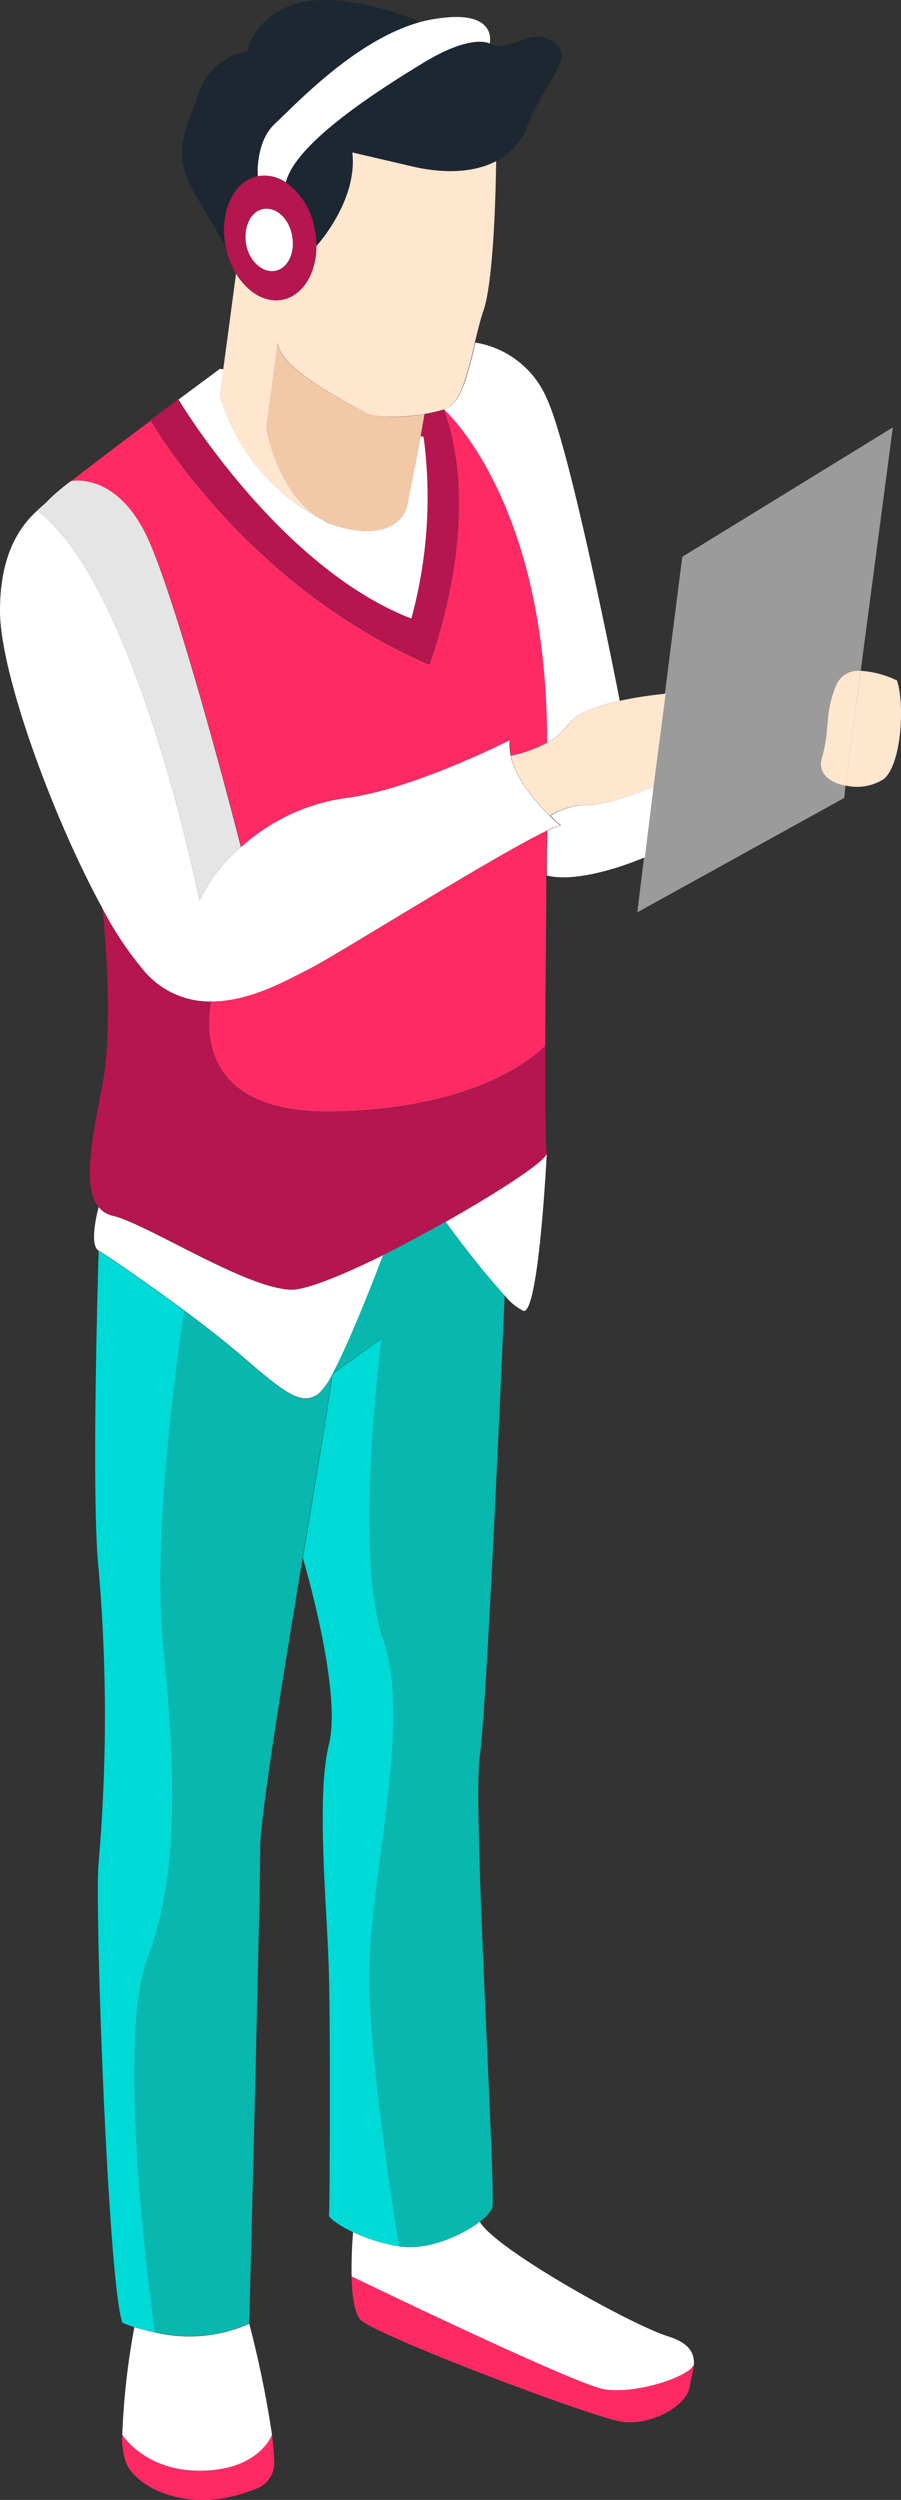 <svg xmlns="http://www.w3.org/2000/svg" viewBox="0 0 103.52 286.95"><rect x="0" y="0" width="103.52" height="286.95" fill="#333333" stroke="none"/><defs><style>.cls-1{fill:#fff;}.cls-2{fill:#08b7ae;}.cls-3{fill:#00dad7;}.cls-4{fill:#ffe6cf;}.cls-5{fill:#9b9b9b;}.cls-6{fill:#ff2a64;}.cls-7{fill:#1d2732;}.cls-8{fill:#b5164f;}.cls-9{fill:#f2c9a7;}.cls-10{fill:#e5e5e5;}</style></defs><title>555</title><g id="Layer_2" data-name="Layer 2"><g id="OBJECTS"><path class="cls-1" d="M62.82,132.4c-.08,1.65-1,18.45-2.68,18.07A6.48,6.48,0,0,1,58,148.71c-.88-.93-1.89-2.13-2.86-3.33-2-2.46-3.79-4.93-3.95-5.14h0C57.21,136.82,62.48,133.37,62.82,132.4Z"/><path class="cls-2" d="M27.68,155.59c5.22,4.52,7,5.8,8.9,4.45a8,8,0,0,0,1.57-2.29c-.13,1.64-1.67,10.75-3.38,21.1-2.29,13.76-4.88,29.73-4.88,33.37,0,6.38-1.26,54.48-1.26,54.48a17,17,0,0,1-10.81,1s-4.74-32.68-.87-42.92,3.14-22,1.79-36.32,2.45-38,2.45-38C23.55,152.22,25.89,154,27.68,155.59Z"/><path class="cls-3" d="M42.45,227.32c.16,11.06,3.44,30.53,3.44,30.53a19.31,19.31,0,0,1-5.32-1.63c-1.75-.83-2.82-1.68-2.77-1.93.09-.45.18-19.87,0-27.51s-1.53-20.4,0-26.6-3-21.33-3-21.33c1.71-10.35,3.25-19.46,3.38-21.1h0l5.69-4.14C43.2,158.82,41,179.39,44,188,47.46,197.79,42.29,216.27,42.45,227.32Z"/><path class="cls-4" d="M103.06,78.11c.9,2.7.54,9.62-1.53,11.32a5.72,5.72,0,0,1-4.39.73L98.89,77A11.06,11.06,0,0,1,103.06,78.11Z"/><path class="cls-5" d="M102.58,49.06,98.89,77a2.75,2.75,0,0,0-2.84,1.69c-1.4,3.46-.59,4.9-1.62,8.27-.55,1.8.91,2.88,2.71,3.24L97,91.59,73.22,104.72,74,98.41l1-8.12,1.39-10.66,2-15.72Z"/><path class="cls-4" d="M98.89,77l-1.75,13.2c-1.8-.36-3.26-1.44-2.71-3.24,1-3.37.22-4.81,1.62-8.27A2.75,2.75,0,0,1,98.89,77Z"/><path class="cls-1" d="M76.72,268.16c2.6.82,3.07,2,3,3.31-.72,1.44-6.85,3.4-10.35,2.77S40.4,261.3,40.4,261.3a50.77,50.77,0,0,1,.17-5.08,19.31,19.31,0,0,0,5.32,1.63c3.32.49,7.18-1.27,9.23-2.83C57,258.22,72.5,266.83,76.72,268.16Z"/><path class="cls-6" d="M79.7,271.47c-.06.81-.34,1.67-.46,2.5-.32,2.16-4.41,4.5-7.82,4S43,268,41.39,266.24c-.7-.78-.94-2.87-1-4.94,0,0,25.44,12.31,28.95,12.94S79,272.91,79.7,271.47Z"/><path class="cls-4" d="M62.83,85.25a6.92,6.92,0,0,0,2.47-2.11c.88-1.3,3.45-2.16,5.91-2.7a44.37,44.37,0,0,1,5.27-.81L75.09,90.29s-4.45,2-7.5,2.11a8,8,0,0,0-4.42,1.23c-1.48-1.43-3.87-4.09-4.47-6.88A15.32,15.32,0,0,0,62.83,85.25Z"/><path class="cls-1" d="M75.09,90.29l-1,8.12h0c-8,3.27-11.2,2.08-11.2,2.08h-.06c0-3,.06-5,.06-5.13h0a9.8,9.8,0,0,1,1.55-.63s-.5-.4-1.21-1.09a8,8,0,0,1,4.42-1.23C70.64,92.27,75.09,90.29,75.09,90.29Z"/><path class="cls-1" d="M71.19,80.36l0,.08c-2.46.54-5,1.4-5.91,2.7a6.92,6.92,0,0,1-2.47,2.11C62.87,57.41,51,47,51,47c1.05-.31,1.76-1.43,2.32-2.92a40,40,0,0,0,1.28-4.76,10.8,10.8,0,0,1,8.26,6.51C65.66,51.91,71.19,80.36,71.19,80.36Z"/><path class="cls-7" d="M63.56,4.74c2.7,1.78-1,4.61-2.94,9.65A7.49,7.49,0,0,1,57,18.5c-2.59,1.35-6,1.43-9.51.63l-7-1.63c.64,5.59-4.13,10.74-4.13,10.74a9.5,9.5,0,0,0-.2-1.95,8.25,8.25,0,0,0-3.31-5.35C33.92,16.49,43.13,10.57,48.69,7.2S56.26,5,56.26,5C58.83,6.15,60.86,3,63.56,4.74Z"/><path class="cls-1" d="M11.78,104.27C6.08,93.87,0,77.28,0,70.11c0-6.84,2.55-9.91,4.27-11.5,11.46,8.56,18.65,44.8,18.65,44.8a17.72,17.72,0,0,1,4.76-6.18h0a22.66,22.66,0,0,1,11.89-5.61c7.72-.91,19-6.67,19-6.67a6.13,6.13,0,0,0,.11,1.81c.6,2.79,3,5.45,4.47,6.88.71.69,1.21,1.09,1.21,1.09a9.8,9.8,0,0,0-1.55.63h0c-6.07,2.9-24,14.2-27.3,15.87-2.36,1.18-6.75,3.75-11.27,3.73a10,10,0,0,1-7.54-3.32,38.75,38.75,0,0,1-4.94-7.36Z"/><path class="cls-6" d="M51,47s11.9,10.4,11.86,38.24a15.32,15.32,0,0,1-4.13,1.5,6.13,6.13,0,0,1-.11-1.81s-11.3,5.76-19,6.67a22.66,22.66,0,0,0-11.89,5.61C27.56,96.77,20.2,67.77,16.59,61s-8.46-5.73-8.46-5.73c2.32-1.83,5.91-4.54,9.2-7h0s10.75,18.83,32,28C49.3,76.2,55.7,60.1,51,47Z"/><path class="cls-8" d="M11.34,138.58c-1.94-2.33-.72-8.09.44-14.13,1.36-7.08.08-19.48,0-20.17a38.75,38.75,0,0,0,4.94,7.36A10,10,0,0,0,24.26,115c-.63,3.38-1.09,12.94,14.07,12.64,16.63-.33,23.22-6.41,24.32-7.57,0,6.39,0,11.66.18,12.24a1.09,1.09,0,0,1,0,.12h0c-.34,1-5.61,4.42-11.65,7.83h0c-2.36,1.33-4.84,2.66-7.18,3.83h0c-4.57,2.27-8.64,4-10.41,4C28.45,148,17,140.49,13,139.55A2.82,2.82,0,0,1,11.34,138.58Z"/><path class="cls-6" d="M62.83,95.36c0,.16,0,2.15-.06,5.13,0,5-.11,12.89-.12,19.54-1.1,1.16-7.69,7.24-24.32,7.57-15.16.3-14.7-9.26-14.07-12.64,4.52,0,8.91-2.55,11.27-3.73C38.87,109.56,56.76,98.26,62.83,95.36Z"/><path class="cls-2" d="M55.12,255c-2,1.56-5.91,3.32-9.23,2.83,0,0-3.28-19.47-3.44-30.53s5-29.53,1.54-39.37c-3-8.56-.79-29.13-.15-34.35l11.28-8.22c1,1.2,2,2.4,2.86,3.33,0,0-2,47.06-2.86,52.9s1.93,50.45,1.43,51.88A4.31,4.31,0,0,1,55.12,255Z"/><path class="cls-4" d="M57,18.5c0,.91-.15,13.38-1.45,17.14-.37,1.08-.67,2.37-1,3.69a40,40,0,0,1-1.28,4.76C52.73,45.58,52,46.7,51,47a18.86,18.86,0,0,1-2.2.51c-2.56.43-5.5.5-6.76-.15-1.66-.87-9.86-4.94-10.14-8l-1.3,9.79S31.84,56.7,37,59.64A23.31,23.31,0,0,1,25.25,45.38l.4-3,.52-3.87.95-7.11c1.3,2.15,3.35,3.4,5.35,3,2.34-.48,3.88-3.06,3.88-6.16,0,0,4.77-5.15,4.13-10.74l7,1.63C51,19.93,54.41,19.85,57,18.5Z"/><path class="cls-1" d="M49.53,2.25C57.34.81,56.26,5,56.26,5s-2-1.2-7.57,2.18S33.92,16.49,32.84,20.94a4.35,4.35,0,0,0-3.21-.72s-.43-3.81,2-6.06S40.76,4.69,48.06,2.59C48.55,2.46,49,2.34,49.53,2.25Z"/><path class="cls-2" d="M43.84,153.6l-5.69,4.14c2.34-4.38,5.7-13.31,5.83-13.66h0c2.34-1.17,4.82-2.5,7.18-3.83.16.21,2,2.68,3.95,5.14Z"/><path class="cls-8" d="M51,47C55.7,60.1,49.3,76.2,49.3,76.2c-21.21-9.15-32-28-32-28h0l3.17-2.36h0S32,65.1,47.26,71a52.73,52.73,0,0,0,1.41-20.83l-.34-.06c.16-.92.32-1.79.44-2.55v0A18.86,18.86,0,0,0,51,47Z"/><path class="cls-1" d="M48.67,50.15A52.73,52.73,0,0,1,47.26,71C32,65.1,20.51,45.86,20.51,45.86h0l4.75-3.52.4.05-.4,3A23.31,23.31,0,0,0,37,59.64l.13.07a7,7,0,0,0,.91.44l.05,0a6.51,6.51,0,0,0,.88.3c6.81,1.89,7.76-2.22,7.76-2.22s.92-4.43,1.6-8.16Z"/><path class="cls-9" d="M48.77,47.52v0c-.12.76-.28,1.63-.44,2.55-.68,3.73-1.6,8.16-1.6,8.16s-.95,4.11-7.76,2.22a6.51,6.51,0,0,1-.88-.3l-.05,0-.91-.44L37,59.64c-5.16-2.94-6.43-10.52-6.43-10.52l1.3-9.79c.28,3.1,8.48,7.17,10.14,8C43.27,48,46.21,48,48.77,47.52Z"/><path class="cls-7" d="M48,2.39l.06.2c-7.3,2.1-14.2,9.46-16.46,11.57s-2,6.06-2,6.06c-2.82.57-4.47,4.2-3.69,8.12,0,0-.62-1.23-3.55-6.11s-.67-7.92.59-11.85A7,7,0,0,1,28.4,5.89s.82-4.38,6.23-5.62S48,2.39,48,2.39Z"/><path class="cls-1" d="M44,144.08c-.13.35-3.49,9.28-5.83,13.66h0A8,8,0,0,1,36.58,160c-1.92,1.35-3.68.07-8.9-4.45-1.79-1.55-4.13-3.37-6.49-5.12-4.51-3.34-9.06-6.43-9.85-6.88-1.18-.66-.05-4.84,0-5a2.82,2.82,0,0,0,1.61,1c4,.94,15.5,8.49,20.62,8.49C35.34,148,39.41,146.35,44,144.08Z"/><path class="cls-8" d="M36.15,26.29a9.5,9.5,0,0,1,.2,1.95c0,3.1-1.54,5.68-3.88,6.16-2,.4-4-.85-5.35-3a9.21,9.21,0,0,1-1.18-3.06c-.78-3.92.87-7.55,3.69-8.12a4.35,4.35,0,0,1,3.21.72A8.25,8.25,0,0,1,36.15,26.29Zm-4.51,4.77C33.08,30.77,34,29,33.55,27s-1.89-3.33-3.34-3S27.89,26.06,28.29,28,30.18,31.35,31.64,31.06Z"/><path class="cls-1" d="M33.55,27c.4,2-.47,3.79-1.91,4.08s-3-1.07-3.35-3,.46-3.79,1.92-4.08S33.16,25,33.55,27Z"/><path class="cls-6" d="M31.51,282.64a3.15,3.15,0,0,1-1.9,2.95c-7.66,3.22-13.79.08-15.11-2.85a9,9,0,0,1-.46-3.28s2.59,4.27,9.2,4.13,8-4.13,8-4.13h0A30.28,30.28,0,0,1,31.51,282.64Z"/><path class="cls-1" d="M31.25,279.46h0s-1.4,4-8,4.13-9.2-4.13-9.2-4.13a84,84,0,0,1,1.39-12.34,22.65,22.65,0,0,0,2.39.61,17,17,0,0,0,10.81-1A121,121,0,0,1,31.25,279.46Z"/><path class="cls-10" d="M27.68,97.22h0a17.72,17.72,0,0,0-4.76,6.18S15.73,67.17,4.27,58.61c.63-.6,1.15-1,1.39-1.31a25.27,25.27,0,0,1,2.47-2.07S13,54.11,16.59,61,27.56,96.77,27.68,97.22Z"/><path class="cls-3" d="M15.43,267.12c-.86-.28-1.36-.5-1.36-.5-1.62-4.13-3.24-48-2.73-52.93a196.31,196.31,0,0,0,0-33.47c-.91-8.4,0-36.63,0-36.63.79.45,5.34,3.54,9.85,6.88,0,0-3.8,23.73-2.45,38s2.07,26.07-1.79,36.32.87,42.92.87,42.92A22.65,22.65,0,0,1,15.43,267.12Z"/></g></g></svg>